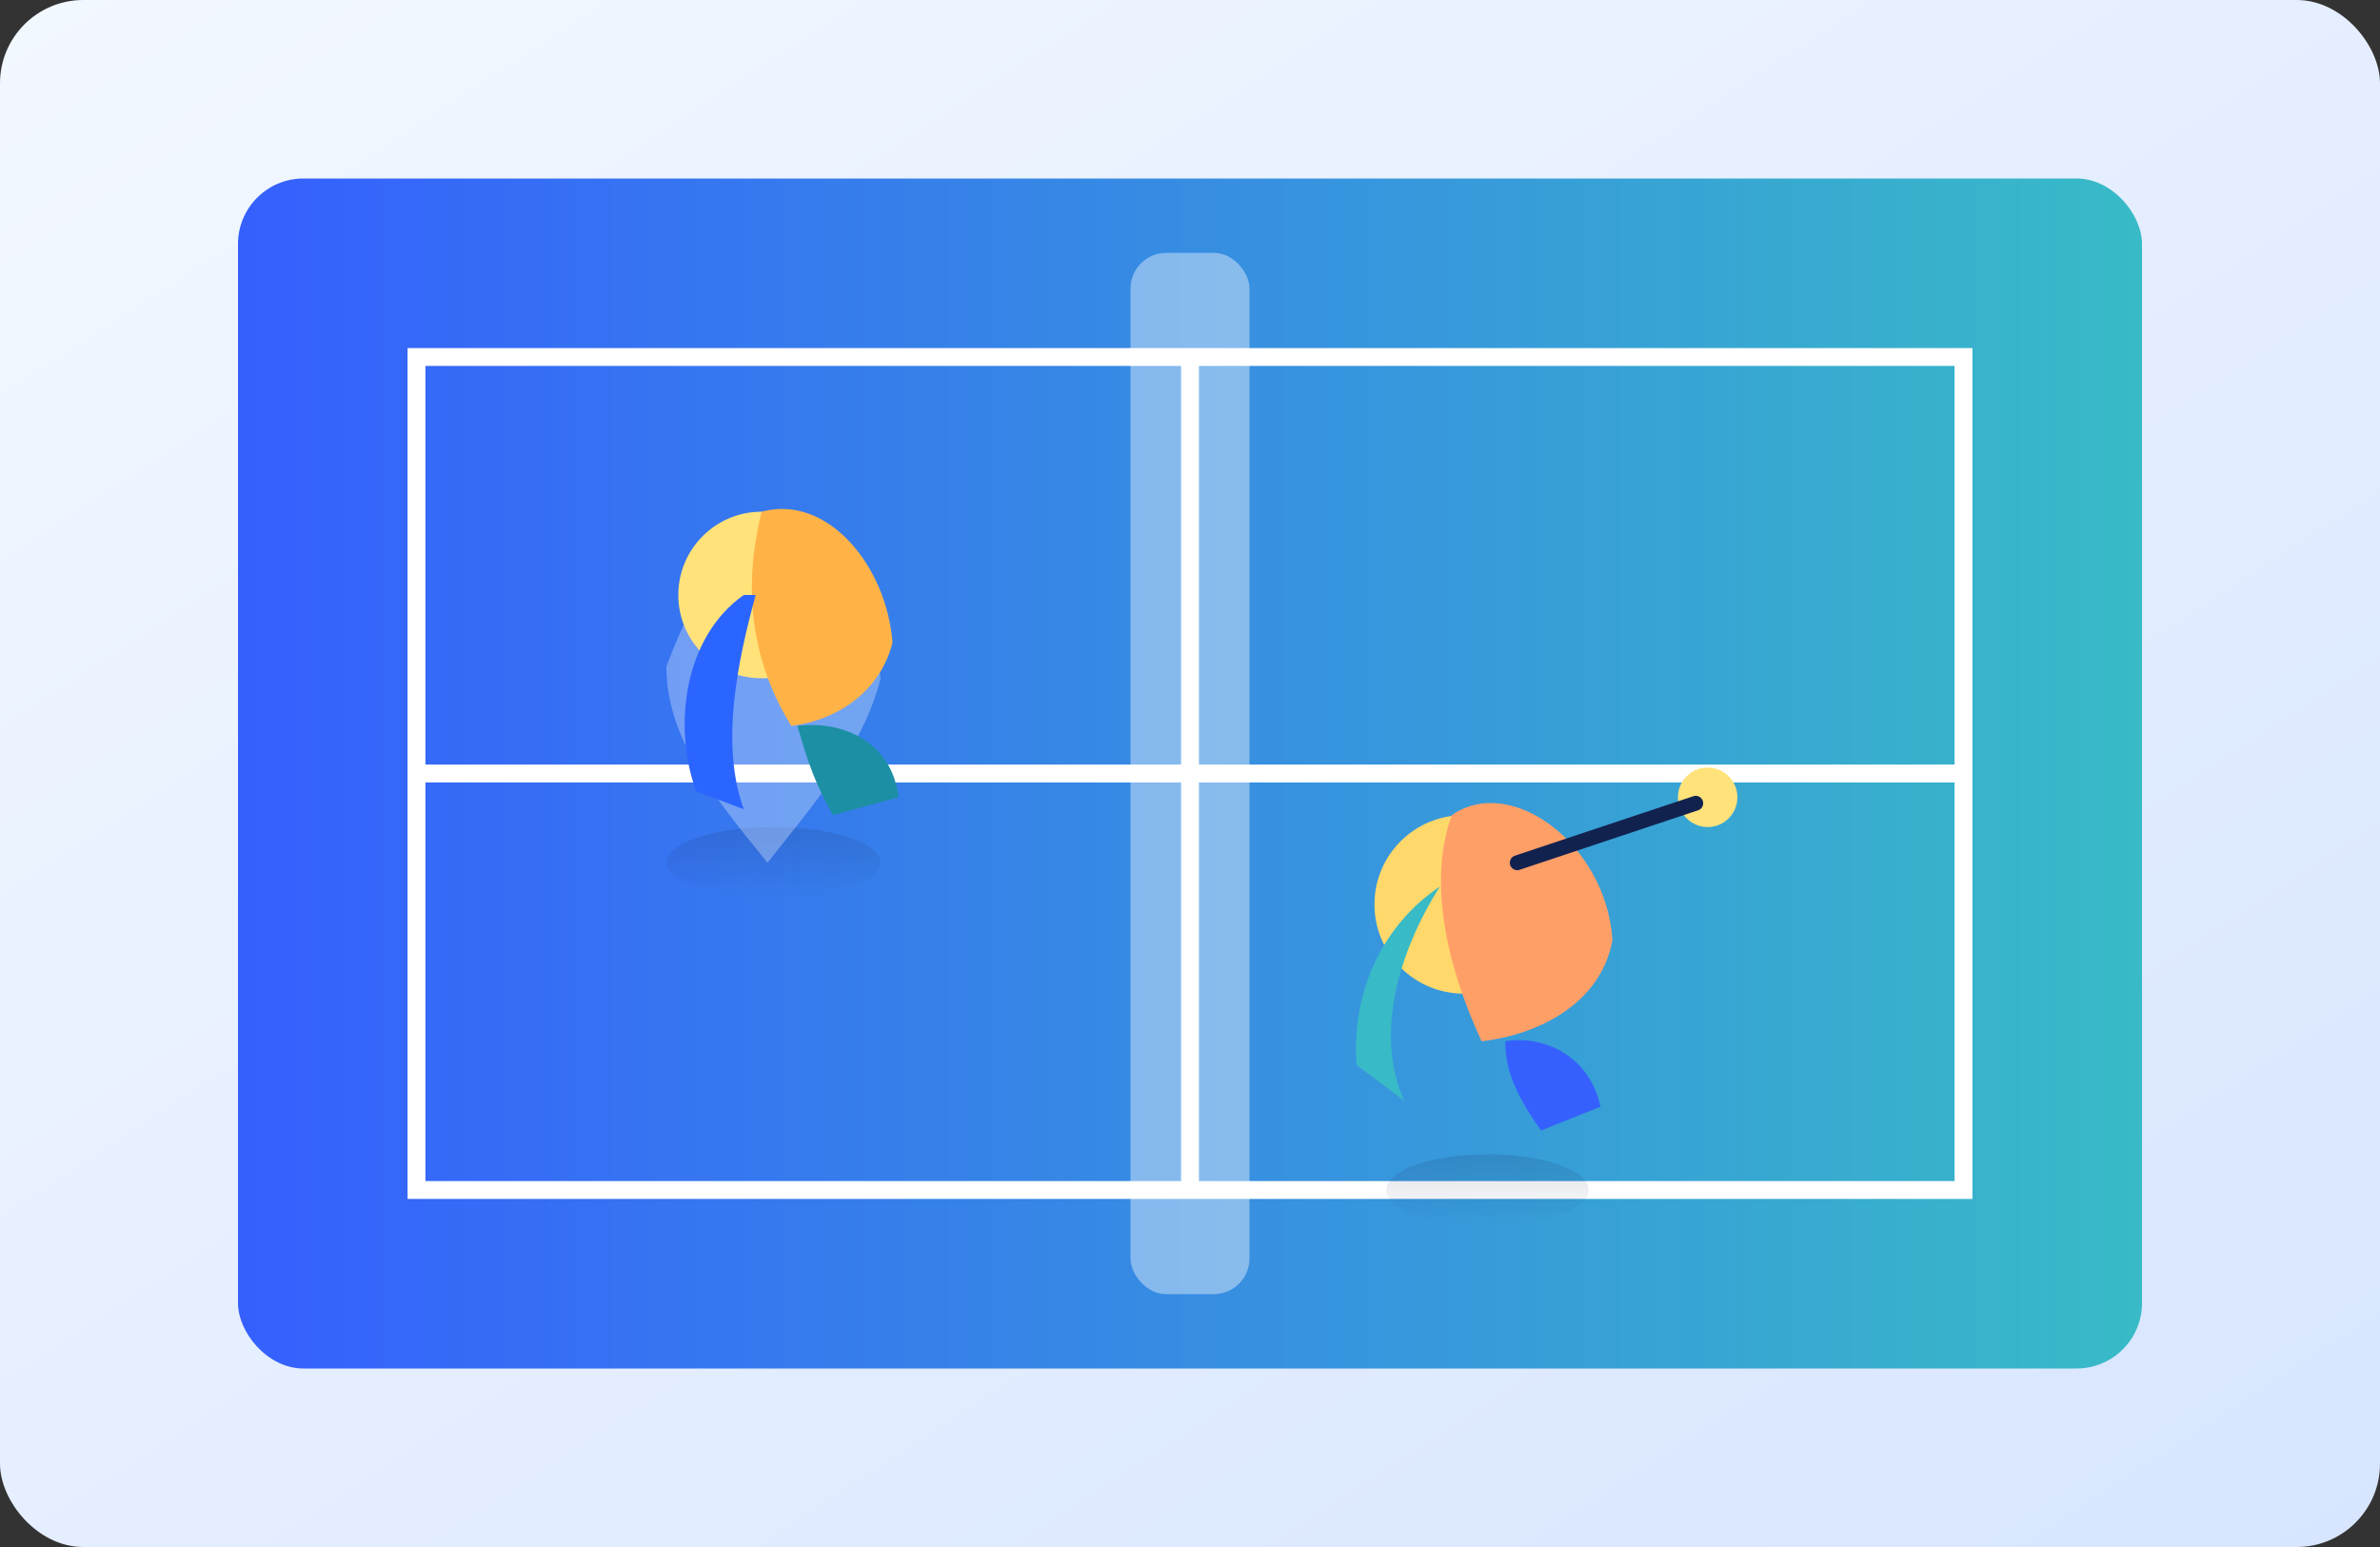 <svg xmlns="http://www.w3.org/2000/svg" width="800" height="520" viewBox="0 0 800 520">
  <rect x="0" y="0" width="800" height="520" fill="#333333" stroke="none"/>
  <defs>
    <linearGradient id="court-bg" x1="0%" y1="0%" x2="100%" y2="100%">
      <stop offset="0%" stop-color="#f3f8ff" />
      <stop offset="100%" stop-color="#d7e5ff" />
    </linearGradient>
    <linearGradient id="court-surface" x1="0%" y1="0%" x2="100%" y2="0%">
      <stop offset="0%" stop-color="#3560fd" />
      <stop offset="100%" stop-color="#38bac7" />
    </linearGradient>
    <linearGradient id="player-shadow" x1="0%" y1="0%" x2="0%" y2="100%">
      <stop offset="0%" stop-color="rgba(24, 37, 84, 0.15)" />
      <stop offset="100%" stop-color="rgba(24, 37, 84, 0)" />
    </linearGradient>
  </defs>
  <rect width="800" height="520" fill="url(#court-bg)" rx="28" />
  <g transform="translate(80 60)">
    <rect width="640" height="400" fill="url(#court-surface)" rx="22" />
    <rect x="60" y="60" width="520" height="280" fill="none" stroke="#fff" stroke-width="6" stroke-dasharray="0" />
    <line x1="320" y1="60" x2="320" y2="340" stroke="#fff" stroke-width="6" />
    <line x1="60" y1="200" x2="580" y2="200" stroke="#fff" stroke-width="6" />
    <rect x="300" y="25" width="40" height="350" fill="#fff" opacity="0.4" rx="12" />
    <g transform="translate(180 120)">
      <ellipse cx="0" cy="110" rx="36" ry="12" fill="url(#player-shadow)" />
      <path d="M 0 0 C 20 4 32 20 36 48 C 30 72 12 92 -2 110 C -20 88 -36 68 -36 44 C -24 12 -12 0 0 0 Z" fill="#fff" opacity="0.3" />
      <circle cx="-4" cy="20" r="28" fill="#ffe27a" />
      <path d="M -4 -8 C 18 -14 38 10 40 36 C 36 52 22 62 6 64 C -4 48 -12 24 -4 -8 Z" fill="#ffb347" />
      <path d="M -6 20 C -12 42 -18 70 -10 92 L -26 86 C -34 64 -30 34 -10 20 Z" fill="#2b65ff" />
      <path d="M 8 64 C 24 62 40 70 42 88 L 20 94 C 12 80 10 70 8 64 Z" fill="#1c8fa5" />
    </g>
    <g transform="translate(420 220)">
      <ellipse cx="0" cy="120" rx="34" ry="12" fill="url(#player-shadow)" />
      <circle cx="-8" cy="24" r="30" fill="#ffd86b" />
      <path d="M -12 -6 C 8 -20 40 4 42 36 C 38 58 16 68 -2 70 C -14 44 -20 16 -12 -6 Z" fill="#ff9f68" />
      <path d="M -16 18 C -30 40 -38 68 -28 90 L -44 78 C -46 52 -34 30 -16 18 Z" fill="#38bac7" />
      <path d="M 6 70 C 18 68 34 74 38 92 L 18 100 C 8 86 6 78 6 70 Z" fill="#3560fd" />
      <circle cx="74" cy="-12" r="10" fill="#ffe27a" />
      <line x1="10" y1="10" x2="70" y2="-10" stroke="#12224f" stroke-width="5" stroke-linecap="round" />
    </g>
  </g>
</svg>
